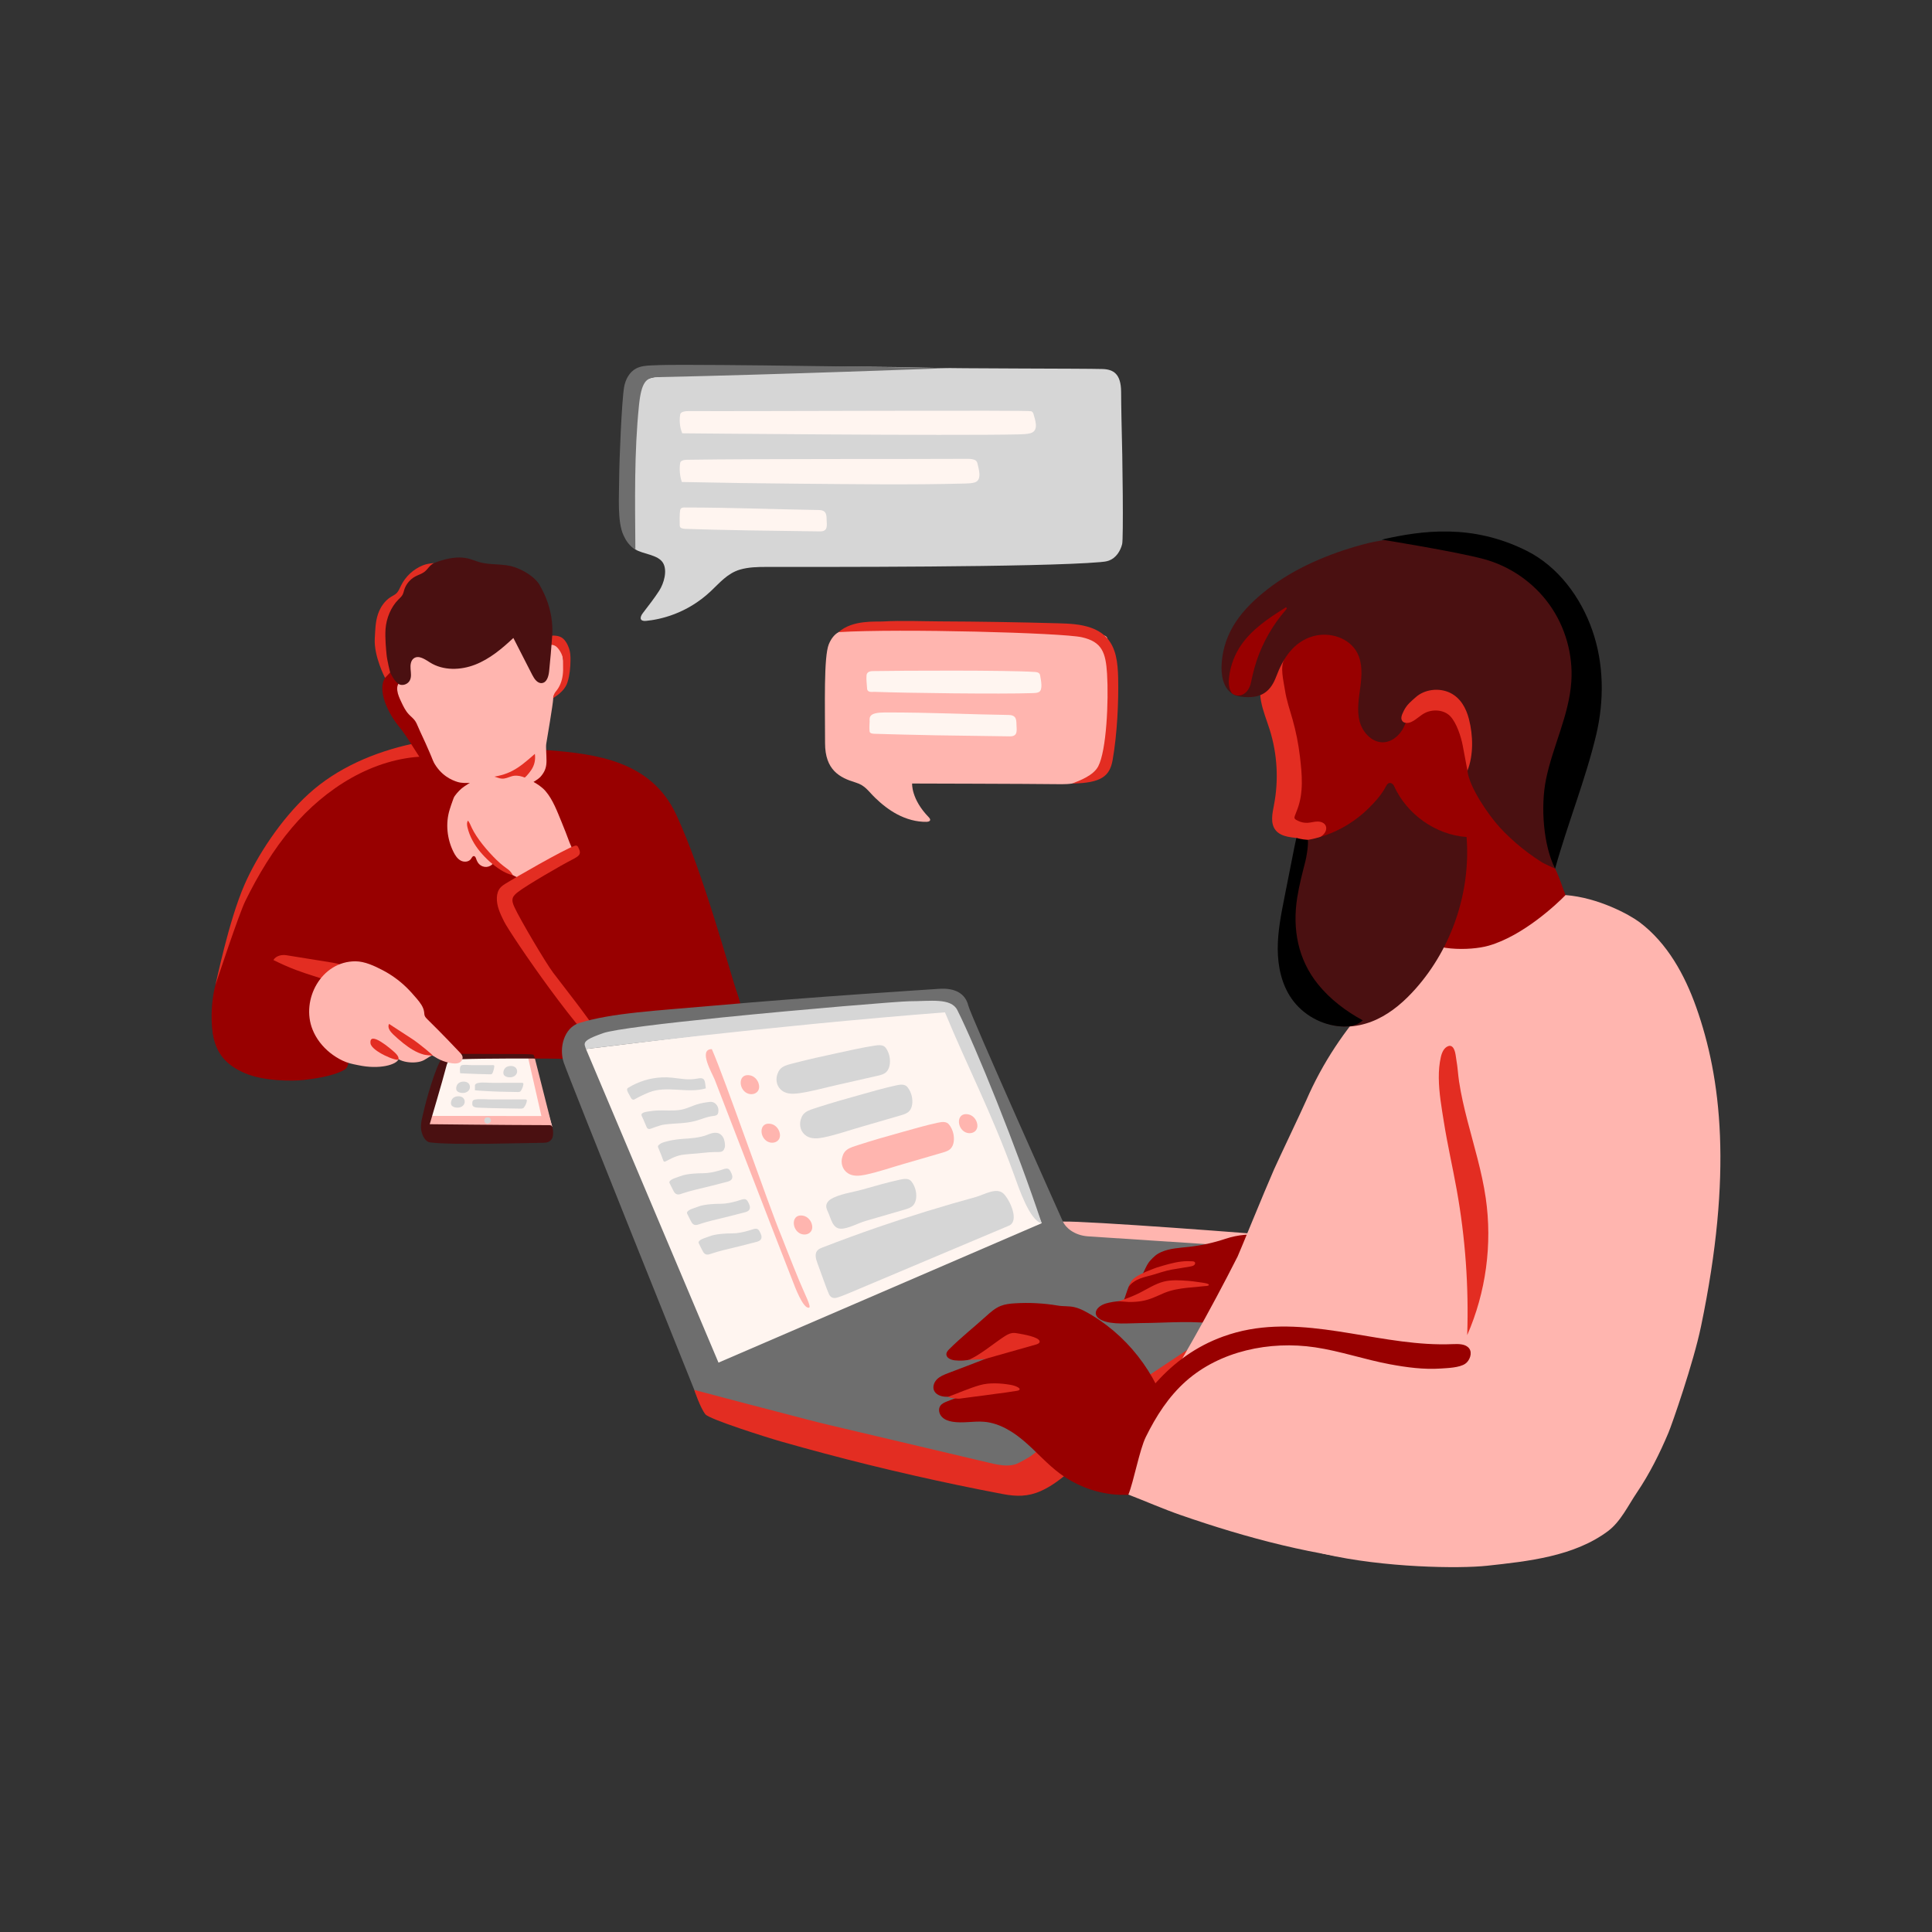 <svg width="1366" height="1366" viewBox="0 0 1366 1366" fill="none" xmlns="http://www.w3.org/2000/svg">
<rect x="0" y="0" width="1366" height="1366" fill="#333333" stroke="none"/>
<g clip-path="url(#clip0_780_7121)">
<mask id="mask0_780_7121" style="mask-type:luminance" maskUnits="userSpaceOnUse" x="0" y="0" width="1366" height="1366">
<path d="M0 0H1366V1366H0V0Z" fill="white"/>
</mask>
<g mask="url(#mask0_780_7121)">
<path d="M386.152 530.302C421.677 533.007 460.46 537.993 478.172 576.082C497.502 617.644 515.207 684.621 521.937 704.619C528.668 724.618 496.699 749.291 434.865 749.291C406.976 749.291 405.434 748.427 377.546 748.427C358.035 748.427 342.563 748.674 316.021 748.906C298.338 737.591 258.984 749.291 242.143 749.291H196.09H178.282C169.653 749.291 161.223 752.224 155.113 743.454C147.647 732.743 148.89 709.21 152.27 696.598C158.178 674.559 164.034 656.395 171.064 635.962C177.72 616.609 183.779 608.241 195.386 591.072C241.658 522.627 308.252 527.639 308.252 527.639L386.152 530.302Z" fill="#980000"/>
<path d="M521.938 704.621C524.743 713.494 531.776 733.917 528.116 749.292C527.214 753.09 523.509 761.16 517.013 765.548C506.049 772.96 497.818 775.26 484.582 775.17C471.349 775.077 458.267 770.541 447.47 762.888C434.982 754.034 425.772 741.434 416.037 729.618C403.344 714.207 389.421 699.802 377.425 683.841C365.432 667.878 355.28 650.032 351.46 630.435C351.367 629.95 351.28 629.436 351.46 628.979C351.704 628.356 352.366 628.019 352.977 627.739C367.662 620.98 382.697 614.982 398.002 609.774C403.759 607.815 413.406 602.613 419.446 604.075C424.609 605.328 431.095 611.573 435.467 614.59C458.319 630.364 479.596 648.708 497.243 670.217C506.98 682.087 516.162 686.341 521.938 704.621Z" fill="#980000"/>
<path d="M315.216 747.163H376.111L390.411 796.57L299.471 796.043L301.932 788.557L315.216 747.163Z" fill="#FFF5F0"/>
<path d="M229.615 689.165C220.167 689.958 211.059 688.741 201.691 688.994C195.703 689.158 190.042 690.112 184.121 691.131C178.55 692.091 172.932 693.065 167.692 695.182C162.452 697.299 157.553 700.682 154.616 705.511C152.872 708.379 151.886 711.643 151.137 714.917C150.302 718.567 149.855 725.728 150.321 729.441C152.271 744.991 160.094 753.147 173.237 758.824C186.151 764.401 206.799 764.559 215.027 763.55C219.556 762.994 234.877 761.356 243.503 756.373C249.636 752.826 244.162 739.606 245.251 731.106C246.128 724.282 247.326 717.433 248.521 710.593C249.437 705.369 253.642 692.381 250.732 688.503C247.477 684.166 234.563 688.75 229.615 689.165Z" fill="#980000"/>
<path d="M291.277 525.958C264.625 531.789 238.461 542.924 218.27 561.277C198.676 579.088 181.688 605.239 172.83 625.591C161.522 651.588 152.944 694.618 152.27 696.6C154.069 691.315 168.898 646.29 173.495 636.96C182.552 618.581 193.16 600.86 206.438 585.199C230.076 557.307 263.735 535.978 300.282 534.854C304.734 534.719 317.53 537.941 315.876 529.855C315.413 527.596 313.691 525.775 311.741 524.544C306.093 520.985 304.012 523.542 297.445 524.727C295.382 525.1 293.326 525.511 291.277 525.958Z" fill="#E32D22"/>
<path d="M398.022 465.201C398.568 468.79 399.111 472.381 399.658 475.97C400.104 478.906 400.943 481.023 399.005 483.603C397.097 486.148 394.97 488.528 392.657 490.713C392.227 491.117 391.783 491.529 391.514 492.052C391.173 492.714 391.144 493.488 391.122 494.234C391.032 497.433 386.836 522.254 386.2 526.036C385.879 527.928 386.402 533.669 386.402 537.868C386.402 542.07 385.544 545.478 381.988 549.411C379.765 551.868 367.724 558.461 364.447 559.765C360.001 561.532 354.331 563.071 349.496 562.563C345.647 562.162 341.997 559.309 339.453 556.437C338.666 555.55 337.917 554.573 336.857 554.037C335.736 553.468 334.416 553.475 333.159 553.51C329.876 553.61 326.509 553.822 323.377 552.832C319.486 551.598 311.606 548.418 306.299 538.324C301.75 529.669 299.623 531.863 294.582 523.514C290.762 517.188 286.943 510.862 283.123 504.537C280.623 500.396 278.117 496.245 276.042 491.876C274.433 488.48 273.058 484.718 273.79 481.033C274.346 478.228 276.065 475.803 277.915 473.628C288.282 461.433 303.828 454.493 319.625 451.907C335.418 449.321 341.021 433.052 356.881 435.215C360.178 435.664 374.005 453.867 377.143 454.998C379.058 455.689 381.037 457.15 383.141 457.134C388.041 457.099 391.674 451.496 395.751 457.696C397.197 459.897 397.627 462.596 398.022 465.201Z" fill="#FFB5AF"/>
<path d="M306.121 537.831C304.762 534.155 302.94 530.194 302.632 529.468C300.306 523.971 297.614 518.638 295.268 513.148C294.771 511.982 294.266 510.803 293.55 509.755C292.294 507.924 290.456 506.588 288.949 504.959C286.63 502.46 285.136 499.324 283.687 496.237C282.479 493.67 281.265 491.045 280.911 488.228C280.719 486.705 280.799 485.092 281.528 483.743C281.997 482.872 282.704 482.159 283.263 481.346C285.46 478.121 284.741 474.166 285.027 470.523C285.296 467.028 284.538 463.497 284.243 459.989C283.61 452.494 284.179 445.127 288.188 438.564C292.088 432.177 298.494 426.645 307.226 422.125C312.842 419.217 318.711 417.145 324.597 415.886C324.545 413.984 324.394 412.092 324.124 410.225C317.51 411.568 310.914 413.855 304.63 417.11C294.967 422.112 287.815 428.341 283.369 435.621C276.918 446.184 278.055 456.101 279.26 466.603C279.539 469.029 280.137 471.708 278.258 473.655C277.345 474.603 276.176 475.252 275.138 476.055C264.366 484.401 274.052 503.041 280.272 511.368C281.557 513.087 282.951 514.725 284.249 516.435C286.183 518.976 287.905 521.665 289.627 524.35C292.249 528.443 294.873 532.533 297.495 536.626C298.982 538.949 300.605 544.683 303.586 545.432C304.865 545.753 306.166 545.101 307.322 544.474C308.142 544.028 307.306 541.037 306.121 537.831Z" fill="#980000"/>
<path d="M403.231 462.846C403.138 461.869 402.987 460.895 402.746 459.935C401.995 456.941 400.035 452.36 396.813 450.596C393.561 448.816 389.269 449.385 385.443 450.018C385.691 447.206 386.076 443.946 385.103 441.199C383.879 437.736 381.247 435.191 378.7 432.73L378.289 432.332C373.046 427.246 366.363 423.269 358.971 420.834C349.044 417.564 337.578 416.815 326.09 418.463C326.36 419.996 326.517 421.547 326.575 423.105C337.199 421.512 347.775 422.158 356.876 425.155C363.417 427.311 369.335 430.835 373.987 435.345L374.405 435.75C376.763 438.028 378.796 439.997 379.683 442.503C380.187 443.926 379.84 446.541 379.503 449.073C379.005 452.838 378.488 456.729 380.197 459.498C380.682 460.285 381.665 460.78 382.738 460.77C383.837 460.773 384.781 460.256 385.25 459.463C386.317 457.654 387.763 456.372 389.122 456.025C390.053 455.787 391.094 455.948 392.299 456.517C394.458 457.535 396.842 461.316 397.715 464.211C398.265 466.036 398.04 468.262 398.114 470.145C398.207 472.57 398.178 475.005 397.854 477.418C397.314 481.424 395.916 485.421 393.134 488.733C392.186 489.864 391.126 491.586 391.152 493.565C395.971 490.436 399.746 487.194 401.272 482.276C402.814 477.296 403.293 472.133 403.36 467.009C403.376 465.621 403.363 464.227 403.231 462.846Z" fill="#E32D22"/>
<path d="M388.366 473.49C388.327 473.881 388.286 474.273 388.244 474.665C387.871 478.154 386.679 482.533 383.194 482.957C380.036 483.339 377.796 480.056 376.347 477.223C371.888 468.504 367.429 459.788 362.97 451.069C354.913 458.641 346.242 465.914 335.945 469.936C325.646 473.955 313.37 474.283 304.015 468.388C300.478 466.161 296.073 463.036 292.642 465.426C290.368 467.01 290.056 470.232 290.288 472.995C290.516 475.758 291.03 478.72 289.712 481.161C288.469 483.468 285.578 484.753 283.03 484.133C280.213 483.445 277.556 478.903 275.856 475.481C272.114 467.961 271.253 458.274 271.144 453.295C271.057 449.331 271.641 445.411 271.764 441.46C271.879 437.823 272.335 434.087 274.112 430.845C275.538 428.24 277.713 426.142 279.58 423.829C281.205 421.814 282.609 419.62 283.759 417.301C284.646 415.508 285.388 413.632 286.513 411.977C289.369 407.782 294.461 404.582 298.769 402.06C303.639 399.207 308.905 397.026 314.373 395.619C319.834 394.211 325.63 393.575 331.104 394.921C333.835 395.593 336.424 396.743 339.132 397.501C347.27 399.779 356.224 398.237 364.168 401.119C375.384 405.186 380.379 411.466 381.481 413.551C382.561 415.598 391.832 430.142 390.416 449.678C389.715 459.351 389.182 465.416 388.366 473.49Z" fill="#4A1011"/>
<path d="M344.174 549.871C341.938 550.115 339.082 550.78 338.802 553.01C338.642 554.295 339.416 555.586 340.45 556.367C345.372 560.09 353.87 559.432 360.324 556.566C366.775 553.704 371.635 550.33 375.581 544.477C377.932 540.982 378.745 537.143 378.176 533.008C365.724 544.101 359.797 548.162 344.174 549.871Z" fill="#E32D22"/>
<path d="M332.515 607.855C332.715 607.659 332.895 607.441 333.055 607.2C333.592 606.387 334.093 605.24 335.066 605.295C335.95 605.346 336.371 606.371 336.656 607.209C337.129 608.6 337.784 609.963 338.815 611.007C340.139 612.346 342.06 613.076 343.94 612.954C345.819 612.831 347.628 611.861 348.768 610.361C348.964 610.101 349.147 609.821 349.427 609.654C350.23 609.175 351.203 609.882 351.849 610.557C354.58 613.387 357.298 616.189 360.899 617.898C364.912 619.806 367.019 621.894 371.305 619.893C380.776 615.469 389.996 610.39 399.316 605.648C400.822 604.88 403.81 603.579 404.385 601.793C404.957 600.016 403.335 597.408 402.682 595.647C400.909 590.844 399.068 586.067 397.109 581.338C394.047 573.952 390.966 565.403 385.659 559.27C383.246 556.479 379.911 554.32 376.715 552.553C372.172 550.044 366.685 547.223 361.48 548.948C359.309 549.668 357.134 550.667 354.85 550.532C352.938 550.42 351.178 549.52 349.33 549.013C342.002 546.989 334.176 552.138 328.333 556.006C325.647 557.786 323.43 560.189 321.535 562.775C320.847 563.714 320.481 564.986 320.076 566.062C319.305 568.128 318.618 570.229 317.959 572.333C314.868 582.193 316.057 593.218 320.667 602.423C321.872 604.832 323.42 607.229 325.801 608.488C327.928 609.616 330.854 609.494 332.515 607.855Z" fill="#FFB5AF"/>
<path d="M359.447 614.896C361.403 616.374 362.534 618.729 362.534 618.729C362.534 618.729 358.904 618.179 353.982 615.063C348.498 611.59 343.608 607.173 339.458 602.183C335.304 597.197 332.049 591.379 330.539 585.067C330.147 583.431 329.916 581.562 330.886 580.187C332.081 581.738 332.763 583.611 333.601 585.378C337.177 592.909 344.765 601.824 350.988 607.921C354.644 611.503 357.628 613.521 359.447 614.896Z" fill="#E32D22"/>
<path d="M408.678 605.275C407.341 606.361 405.683 607.215 404.154 608.009C397.469 611.353 372.015 626.093 366.056 630.815C364.6 631.972 363.068 633.234 362.525 635.011C361.886 637.112 362.798 639.338 363.707 641.34C367.656 650.037 385.948 680.942 391.069 687.685C401.915 701.975 413.198 715.96 423.179 730.879C426.871 736.402 432.779 747.932 432.457 749.291C413.22 737.481 360.938 660.657 356.405 651.543C353.719 646.14 350.966 640.421 351.313 634.401C351.451 631.988 352.139 629.53 353.71 627.693C354.773 626.446 356.18 625.55 357.568 624.67C363.559 620.876 398.532 600.719 406.294 598.024C408.292 597.33 408.645 598.728 409.182 599.871C409.789 601.169 410.898 603.473 408.678 605.275Z" fill="#E32D22"/>
<path d="M382.997 789.092C382.997 789.092 383.305 785.645 381.953 783.798C384.497 788.035 387.038 792.272 389.583 796.51C386.074 797.422 382.425 797.602 378.804 797.734C359.027 798.463 313.35 796.218 301.467 795.893C301.226 795.887 300.959 795.871 300.792 795.697C300.577 795.472 300.638 795.106 300.721 794.804C301.55 791.752 302.183 788.983 305.563 788.983C309.093 788.983 382.997 789.092 382.997 789.092Z" fill="#FFB5AF"/>
<path d="M343.552 790.198C342.203 790.908 342.042 793.102 343.247 794.037C344.455 794.972 346.498 794.323 346.993 792.881C347.352 791.83 346.819 790.494 345.762 790.163C344.702 789.832 343.552 790.198 343.552 790.198Z" fill="#D6D6D6"/>
<path d="M272.235 479.294L275.856 475.481C275.856 475.481 273.69 466.99 273.295 462.621C273.013 459.492 272.132 451.229 272.595 444.736C273.125 437.305 276.331 429.303 281.574 424.011C282.747 422.829 284.058 421.718 284.787 420.224C285.233 419.305 285.433 418.29 285.725 417.31C286.943 413.188 289.866 409.596 293.66 407.572C295.851 406.4 298.331 405.719 300.278 404.17C302.434 402.451 303.873 399.518 306.867 398.085C303.472 398.49 301.464 398.728 299.012 399.705C292.346 402.361 286.731 407.556 283.56 413.991C282.57 415.999 281.761 418.193 280.093 419.687C279.072 420.603 277.799 421.181 276.624 421.888C272.052 424.622 268.868 429.312 267.191 434.369C265.341 439.962 265.341 445.665 264.984 451.389C264.21 463.893 272.235 479.294 272.235 479.294Z" fill="#E32D22"/>
<path d="M245.289 686.289C243.792 682.321 239.282 681.312 235.221 680.657C224.285 678.897 213.35 677.133 202.417 675.369C199.42 674.887 195.246 675.594 193.303 678.771C199.008 681.602 203.769 683.725 209.369 685.839C217.548 688.926 225.978 691.307 234.267 694.073C236.027 694.661 240.165 697.414 242.266 696.36C245.463 694.761 246.189 688.669 245.289 686.289Z" fill="#E32D22"/>
<path d="M378.208 748.427L373.174 746.872L384.392 796.064L390.41 796.568L378.208 748.427Z" fill="#FFB5AF"/>
<path d="M390.41 796.569C389.941 795.284 388.219 795.528 386.751 795.525C355.547 795.451 303.833 794.86 303.833 794.86C303.833 794.86 313.256 762.991 315.309 754.876C316.022 752.048 316.767 749.337 319.475 749.292C321.901 749.25 324.407 748.987 326.832 748.89C341.26 748.306 378.209 748.428 378.209 748.428C378.209 748.428 377.833 747.252 377.537 746.295C377.322 745.601 376.246 745.488 375.754 745.463C371.025 745.209 366.415 745.244 361.966 745.228C346.911 745.183 331.857 745.138 316.806 745.09C316.067 745.09 315.299 745.093 314.637 745.421C313.905 745.781 313.413 746.484 312.951 747.156C307.512 755.039 301.134 778.681 299.47 786.147C298.86 788.888 297.305 793.957 297.7 798.082C298.095 802.207 300.466 807.206 303.987 807.704C319.376 809.869 375.333 808 383.767 808C386.722 807.993 388.63 807.521 390.16 805.25C391.294 803.563 391.409 799.309 390.41 796.569Z" fill="#4A1011"/>
<path d="M251.387 679.683C257.876 679.712 264.723 682.928 270.386 685.874C276.442 689.022 282.051 693.025 286.976 697.748C289.723 700.382 292.255 703.229 294.709 706.139C297.054 708.918 299.422 711.961 299.878 715.568C299.991 716.442 299.988 717.342 300.29 718.167C300.665 719.186 301.465 719.983 302.243 720.744C307.197 725.611 312.083 730.546 316.912 735.538C319.324 738.034 321.721 740.547 324.102 743.075C326.029 745.121 328.329 747.014 326.35 749.972C325.03 751.948 322.206 752.125 319.851 751.813C316.934 751.428 314.075 750.609 311.396 749.397C310.021 748.781 308.694 748.058 307.428 747.242C305.828 746.21 305.603 746.011 303.901 747.03C300.582 749.012 299.133 750.56 294.24 751.078C290.395 751.482 285.081 750.923 281.788 748.896C280.374 752.771 268.353 756.353 253.414 753.147C253.237 753.108 253.061 753.079 252.884 753.044C249.074 752.305 245.701 751.582 242.176 749.886C239.034 748.376 236.059 746.509 233.338 744.325C227.938 739.988 223.54 734.362 220.967 727.908C212.566 706.84 227.205 679.571 251.387 679.683Z" fill="#FFB5AF"/>
<path d="M292.261 735.143L275.09 723.95C273.724 726.363 275.784 729.235 277.782 731.159C280.105 733.392 282.53 735.519 285.052 737.526C289.421 741.009 294.259 744.215 299.718 745.658C301.073 746.014 304.488 746.258 305.889 746.361C306.924 746.435 295.12 737.006 292.261 735.143Z" fill="#E32D22"/>
<path d="M279.201 744.235C280.543 745.498 281.944 747.062 281.79 748.897C281.6 751.142 262.575 743.32 261.955 737.653C260.911 728.175 276.884 742.057 279.201 744.235Z" fill="#E32D22"/>
<path d="M325.387 758.829C325.387 758.829 333.389 759.243 337.543 759.352L346.519 759.587C346.902 759.6 347.303 759.603 347.631 759.41C347.968 759.208 348.161 758.838 348.318 758.479C348.926 757.107 349.317 755.639 349.472 754.145C349.501 753.856 349.513 753.531 349.321 753.313C349.115 753.081 348.765 753.062 348.453 753.065L333.794 753.104C331.587 753.11 328.699 752.609 326.559 753.12C324.407 753.634 325.387 758.829 325.387 758.829Z" fill="#D6D6D6"/>
<path d="M335.79 770.868C336.872 771.103 348.949 771.771 353.565 771.858C357.7 771.938 361.835 772.015 365.972 772.095C366.496 772.105 367.055 772.108 367.508 771.915C367.974 771.716 368.237 771.343 368.456 770.987C369.297 769.615 369.837 768.144 370.052 766.65C370.094 766.361 370.107 766.036 369.84 765.818C369.558 765.586 369.073 765.57 368.642 765.57C361.889 765.583 355.133 765.596 348.38 765.609C345.328 765.615 341.335 765.117 338.376 765.628C336.782 765.901 335.844 766.557 335.79 767.527C335.742 768.365 335.787 769.907 335.79 770.868Z" fill="#D6D6D6"/>
<path d="M324.074 765.961C323.175 766.755 322.667 767.937 322.555 769.132C322.503 769.656 322.526 770.198 322.725 770.687C323.194 771.85 324.515 772.425 325.748 772.64C326.975 772.852 328.267 772.82 329.43 772.373C330.593 771.927 331.614 771.034 332.051 769.868C332.52 768.621 332.26 767.127 331.396 766.115C329.774 764.213 325.877 764.371 324.074 765.961Z" fill="#D6D6D6"/>
<path d="M337.819 783.142C343.933 783.409 348.328 783.512 353.619 783.599C358.355 783.679 363.09 783.756 367.825 783.836C368.429 783.846 369.065 783.849 369.586 783.656C370.119 783.457 370.421 783.085 370.672 782.728C371.636 781.356 372.252 779.885 372.497 778.391C372.545 778.102 372.561 777.777 372.256 777.559C371.931 777.328 371.375 777.312 370.887 777.312C363.151 777.324 355.418 777.337 347.685 777.35C344.19 777.357 339.622 776.855 336.232 777.369C333.682 777.752 333.984 779.085 333.926 780.617C333.845 782.751 336.348 783.078 337.819 783.142Z" fill="#D6D6D6"/>
<path d="M320.377 776.337C319.478 777.131 318.97 778.313 318.858 779.508C318.806 780.032 318.829 780.575 319.028 781.063C319.497 782.226 320.817 782.801 322.051 783.016C323.278 783.228 324.57 783.196 325.733 782.75C326.896 782.303 327.917 781.41 328.354 780.244C328.823 778.997 328.563 777.503 327.699 776.491C326.076 774.589 322.179 774.747 320.377 776.337Z" fill="#D6D6D6"/>
<path d="M357.428 754.897C356.528 755.691 356.021 756.873 355.908 758.068C355.857 758.592 355.879 759.135 356.079 759.623C356.548 760.786 357.868 761.361 359.102 761.576C360.329 761.788 361.62 761.756 362.783 761.31C363.946 760.863 364.968 759.97 365.405 758.804C365.874 757.557 365.614 756.064 364.749 755.052C363.127 753.15 359.23 753.307 357.428 754.897Z" fill="#D6D6D6"/>
<path d="M409.399 723.354C432.587 716.138 463.175 714.699 505.006 710.998C576.449 704.679 652.501 699.943 663.855 699.143C675.394 698.33 682.559 702.552 684.637 710.998C686.43 718.281 751.518 863.697 751.518 863.697L966.606 883.921L725.573 1040.61L494.096 990.676C494.096 990.676 402.061 761.709 398.546 751.146C395.032 740.58 399.051 726.573 409.399 723.354Z" fill="#6E6E6E"/>
<path d="M552.203 1019.19C572.799 1025.06 593.501 1030.57 614.296 1035.7C635.143 1040.83 656.073 1045.61 677.09 1050C687.702 1052.21 698.335 1054.33 708.988 1056.35C718.63 1058.18 726.78 1058.29 735.994 1054.17C739.64 1052.55 743.081 1050.48 746.351 1048.2C749.866 1045.75 753.197 1043.06 756.471 1040.3C757.216 1039.68 757.949 1038.89 758.82 1038.44C759.43 1038.13 760.124 1038.04 760.744 1037.74C762.938 1036.7 765.02 1035.29 767.118 1034.06C769.09 1032.91 771.063 1031.75 773.032 1030.59C800.163 1014.6 826.812 997.783 852.93 980.181C863.101 973.322 875.036 966.832 883.505 958.004C887.884 953.439 894.113 949.902 899.176 946.104C901.926 944.042 904.676 941.979 907.423 939.917C909.781 938.15 912.258 935.634 914.886 934.32C920.296 930.263 925.706 926.205 931.113 922.148C937.175 917.602 943.806 913.676 948.05 907.344C951.985 901.474 955.535 895.345 958.661 889.006C960.222 885.839 961.681 882.616 963.03 879.352C963.731 877.653 964.402 875.944 965.045 874.222C965.356 873.386 965.918 870.283 966.606 869.827C962.057 872.853 957.504 875.879 952.955 878.903C925.378 897.24 897.804 915.578 870.227 933.916C842.653 952.253 815.076 970.591 787.499 988.929C773.713 998.097 759.925 1007.27 746.136 1016.44C742.21 1019.05 732.81 1026.49 728.753 1029.53C727.792 1030.26 720.194 1034.59 718.373 1035.18C716.371 1035.83 714.267 1036.13 712.166 1036.16C707.832 1036.23 703.559 1035.23 699.341 1034.23C695.865 1033.41 692.392 1032.59 688.916 1031.77C679.13 1029.46 669.341 1027.15 659.556 1024.84C649.767 1022.53 639.981 1020.22 630.192 1017.9C620.407 1015.59 610.618 1013.28 600.832 1010.97C595.939 1009.82 591.043 1008.66 586.15 1007.51C575.558 1005 565.082 1002.17 554.541 999.431C545.755 997.147 536.965 994.862 528.178 992.575C516.407 989.517 490.902 982.731 490.902 982.731C490.902 982.731 495.066 995.421 498.764 999.999C501.571 1003.47 541.903 1016.25 552.203 1019.19Z" fill="#E32D22"/>
<path d="M507.998 963.43L736.512 864.864L683.619 731.225L674.807 716.646L673.275 713.096L666.287 710.998L414.314 741.701L507.998 963.43Z" fill="#FFF5F0"/>
<path d="M414.313 741.701C414.313 741.701 544.656 725.301 668.137 715.762C684.264 754.815 700.857 786.167 717.104 830.987C720.043 839.095 728.036 863.264 736.514 864.864C719.179 812.44 689.787 739.751 676.872 714.175C672.409 705.331 657.814 707.92 642.995 707.92C636.791 707.92 568.693 713.488 510.217 719.412C469.744 723.511 433.881 727.784 426.338 730.499C416.398 734.078 412.665 735.954 413.497 739.199C413.892 740.747 414.313 741.701 414.313 741.701Z" fill="#D6D6D6"/>
<path d="M916.439 874.863C945.68 877.683 974.903 880.857 1004.16 884.192C1008.95 884.729 1014.76 887.421 1010.44 892.815C1007.61 896.355 999.283 895.33 995.431 895.115C958.553 893.04 912.465 883.511 868.716 880.677C810.21 876.887 774.63 874.516 769.339 874.153C759.361 873.468 753.295 867.779 751.516 863.699C767.37 863.137 889.129 872.228 916.439 874.863Z" fill="#FFB5AF"/>
<path d="M562.436 751.406C561.366 751.682 560.296 751.961 559.23 752.238C556.412 752.977 553.424 753.828 551.519 756.029C550.691 756.986 550.122 758.146 549.691 759.338C548.143 763.598 549.197 768.4 552.991 771.195C556.377 773.688 560.99 773.547 565.151 772.943C574.262 771.623 583.283 769.017 592.297 767.013C601.758 764.911 611.21 762.765 620.655 760.578C622.801 760.08 625.063 759.517 626.637 757.975C629.153 755.511 629.544 751.229 629.079 747.926C628.732 745.488 627.778 742.908 626.309 740.926C624.546 738.552 621.368 738.854 618.715 739.249L618.438 739.291C609.205 740.685 600.053 742.863 590.906 744.813C581.378 746.844 571.868 748.967 562.436 751.406Z" fill="#D6D6D6"/>
<path d="M578.425 782.852C577.374 783.193 576.324 783.533 575.273 783.877C572.507 784.78 569.574 785.808 567.804 788.118C567.033 789.123 566.535 790.315 566.175 791.53C564.883 795.876 566.223 800.605 570.178 803.169C573.705 805.46 578.303 805.042 582.421 804.191C591.436 802.327 600.287 799.189 609.163 796.651C618.483 793.987 627.79 791.282 637.087 788.532C639.198 787.909 641.424 787.215 642.902 785.58C645.267 782.968 645.405 778.67 644.74 775.402C644.251 772.99 643.143 770.471 641.559 768.582C639.654 766.314 636.503 766.805 633.878 767.361C633.788 767.38 633.695 767.4 633.605 767.419C624.471 769.363 615.466 772.08 606.452 774.573C597.061 777.169 587.696 779.855 578.425 782.852Z" fill="#D6D6D6"/>
<path d="M607.8 809.26C606.749 809.6 605.699 809.941 604.648 810.284C601.882 811.187 598.949 812.215 597.179 814.525C596.408 815.531 595.91 816.722 595.55 817.937C594.258 822.284 595.598 827.012 599.553 829.576C603.08 831.867 607.678 831.449 611.796 830.598C620.811 828.734 629.662 825.596 638.538 823.058C647.858 820.394 657.165 817.689 666.462 814.939C668.573 814.316 670.799 813.622 672.277 811.987C674.642 809.375 674.78 805.077 674.115 801.809C673.626 799.397 672.518 796.878 670.934 794.989C669.029 792.721 665.878 793.212 663.253 793.768C663.163 793.787 663.07 793.807 662.98 793.826C653.846 795.77 644.841 798.488 635.827 800.981C626.436 803.576 617.071 806.262 607.8 809.26Z" fill="#FFB5AF"/>
<path d="M584.649 850.788C584.386 851.35 584.219 851.951 584.187 852.581C584.106 854.046 584.736 855.447 585.35 856.78C587.586 861.631 588.617 868.609 594.457 868.756C599.459 868.885 607.009 864.689 611.921 863.285C621.241 860.622 630.551 857.914 639.845 855.167C641.959 854.544 644.182 853.847 645.66 852.215C648.025 849.603 648.163 845.304 647.498 842.037C647.01 839.624 645.904 837.106 644.317 835.213C642.416 832.948 639.261 833.44 636.639 833.996C636.546 834.015 636.456 834.034 636.363 834.054C627.229 835.997 618.224 838.715 609.21 841.208C602.418 843.084 593.388 844.193 587.316 847.919C586.195 848.61 585.205 849.609 584.649 850.788Z" fill="#D6D6D6"/>
<path d="M467.79 761.763C470.367 761.635 472.956 761.709 475.523 761.995C481.479 762.653 486.803 763.803 492.743 762.637C498.901 761.355 498.268 764.237 499.043 769.532C486.041 773.355 471.433 767.283 458.798 772.391C455.373 773.775 452.087 775.35 448.878 777.152C448.614 777.3 448.344 777.451 448.049 777.496C447.509 777.582 446.966 777.309 446.587 776.917C446.211 776.522 445.97 776.021 445.736 775.53C445.151 774.306 442.876 771.151 443.477 769.795C443.631 769.451 443.965 769.23 444.283 769.03C451.338 764.674 459.515 762.175 467.79 761.763Z" fill="#D6D6D6"/>
<path d="M500.572 802.18C504.867 800.352 508.928 799.999 511.398 804.371C512.263 805.9 512.95 809.672 512.426 811.349C511.283 815.027 509.519 814.468 505.378 814.536C500.575 814.61 494.603 815.409 492.997 815.528C491.249 815.66 484.02 816.152 481.624 816.633C476.991 817.565 473.184 819.881 470.508 821.195C469.843 821.523 469.265 821.314 469.059 820.755C467.89 817.604 466.746 814.439 465.365 811.374C465.002 810.562 465.316 810.048 465.49 809.855C466.071 809.209 466.788 808.682 467.565 808.287C469.593 807.256 476.06 805.646 482.928 805.209C486.796 804.965 494.866 804.609 500.572 802.18Z" fill="#D6D6D6"/>
<path d="M508.921 827.502C509.667 827.284 510.406 827.053 511.141 826.805C512.507 826.343 514.116 825.854 515.292 826.69C515.825 827.066 516.16 827.657 516.478 828.225C517.438 829.947 518.395 832.116 517.319 833.767C516.587 834.892 515.167 835.309 513.866 835.646C510.274 836.572 506.679 837.497 503.084 838.406C499.043 839.425 494.995 840.42 490.934 841.365C488.271 841.985 485.691 842.804 483.079 843.614C481.412 844.131 479.593 845.092 477.907 844.089C476.927 843.505 476.368 842.425 475.86 841.404C475.099 839.878 474.334 838.352 473.57 836.829C473.396 836.485 473.2 836.144 473.29 835.746C473.583 834.455 475.661 833.533 476.76 833.131C478.103 832.643 479.452 832.196 480.785 831.669C483.808 830.481 487.121 830.082 490.336 829.8C492.543 829.604 494.76 829.523 496.974 829.53C500.957 829.536 505.108 828.614 508.921 827.502Z" fill="#D6D6D6"/>
<path d="M521.353 849.1C522.098 848.882 522.837 848.651 523.573 848.403C524.938 847.941 526.548 847.452 527.724 848.288C528.257 848.663 528.591 849.255 528.909 849.823C529.87 851.545 530.827 853.714 529.751 855.365C529.018 856.489 527.598 856.907 526.297 857.244C522.706 858.17 519.111 859.095 515.516 860.004C511.474 861.022 507.426 862.018 503.366 862.963C500.702 863.583 498.123 864.402 495.511 865.212C493.843 865.729 492.025 866.69 490.338 865.687C489.359 865.102 488.8 864.023 488.292 863.001C487.531 861.475 486.766 859.949 486.001 858.427C485.828 858.083 485.632 857.742 485.722 857.344C486.014 856.053 488.093 855.13 489.191 854.729C490.534 854.241 491.884 853.794 493.217 853.267C496.24 852.078 499.552 851.68 502.768 851.397C504.975 851.201 507.192 851.121 509.405 851.128C513.389 851.134 517.54 850.212 521.353 849.1Z" fill="#D6D6D6"/>
<path d="M529.554 870.025C530.3 869.807 531.038 869.575 531.774 869.328C533.14 868.865 534.749 868.377 535.925 869.212C536.458 869.588 536.792 870.179 537.11 870.748C538.071 872.47 539.028 874.638 537.952 876.29C537.22 877.414 535.8 877.832 534.498 878.169C530.907 879.094 527.312 880.02 523.717 880.929C519.675 881.947 515.628 882.943 511.567 883.888C508.903 884.508 506.324 885.327 503.712 886.136C502.045 886.654 500.226 887.614 498.54 886.612C497.56 886.027 497.001 884.948 496.493 883.926C495.732 882.4 494.967 880.874 494.202 879.351C494.029 879.008 493.833 878.667 493.923 878.269C494.215 876.977 496.294 876.055 497.393 875.654C498.736 875.165 500.085 874.719 501.418 874.192C504.441 873.003 507.753 872.605 510.969 872.322C513.176 872.126 515.393 872.046 517.606 872.052C521.59 872.059 525.741 871.137 529.554 870.025Z" fill="#D6D6D6"/>
<path d="M457.114 796.734C457.779 798.366 458.933 798.45 460.06 798.064C461.602 797.537 463.459 796.83 463.745 796.728C465.85 795.989 467.992 795.308 470.212 795.031C477.579 794.119 484.859 794.476 492.126 792.413C495.146 791.555 498.072 790.396 501.111 789.615C505.464 788.5 508.002 789.76 507.961 784.931C507.935 781.693 505.278 778.692 501.982 779.068C498.952 779.412 495.624 779.948 492.707 780.867C489.536 781.866 486.542 783.376 483.32 784.221C478.466 785.49 473.357 785.153 468.339 785.104C465.679 785.082 462.997 785.149 460.366 785.586C458.428 785.908 456.318 785.927 454.551 786.887C454.207 787.077 453.809 787.311 453.645 787.691C453.253 788.609 454.274 790.078 454.621 790.894C455.454 792.84 456.314 794.774 457.114 796.734Z" fill="#D6D6D6"/>
<path d="M958.251 934.701C961.711 930.673 963.771 925.034 962.19 919.965C960.979 916.081 957.891 913.119 954.904 910.356C936.846 893.647 916.407 876.909 893.279 873.501C884.663 872.232 875.677 872.813 866.303 875.933C857.966 878.708 849.334 880.604 840.598 881.58C833.968 882.322 827.118 882.576 821.014 885.272C817.557 886.801 815.89 888.471 813.384 891.141C810.743 893.955 809.372 898.241 807.242 902.035C806.381 902.7 803.708 903.079 802.779 903.648C798.237 906.436 797.186 912.406 795.31 917.398C795.063 918.053 794.516 919.586 794.516 919.586C794.516 919.586 792.329 919.936 791.288 920.003C788.249 920.196 785.229 920.694 782.292 921.494C774.945 923.486 771.254 929.94 779.205 933.532C786.498 936.825 798.677 935.508 806.516 935.472C825.406 935.389 844.454 933.352 863.206 936.568C866.875 937.197 873.733 937.676 875.002 941.946C875.606 943.966 874.819 946.328 873.126 947.584C871.584 948.731 869.544 948.933 867.623 948.891C863.379 948.801 859.219 947.728 854.997 947.285C848.836 946.636 850.815 969.889 855.161 971.148C863.819 973.658 872.783 975.119 881.794 975.379C888.203 975.566 892.98 975.935 899.306 973.889C911.234 970.027 919.163 962.047 929.328 955.374C939.191 948.898 950.422 943.809 958.251 934.701Z" fill="#980000"/>
<path d="M805.576 914.217C802.604 915.727 794.907 919.026 790.357 920.073C792.468 920.07 797.017 920.526 798.171 920.549C801.12 920.603 804.079 920.398 806.992 919.938C812.855 919.013 817.421 916.649 822.689 914.374C822.959 914.259 823.232 914.146 823.505 914.034C828.507 912.019 833.872 911.126 839.205 910.535C841.904 910.236 844.612 910.015 847.317 909.764C848.66 909.642 850.003 909.51 851.343 909.362C851.963 909.292 854.674 909.356 854.713 908.482C854.729 908.174 854.433 907.946 854.154 907.814C853.72 907.605 853.254 907.483 852.785 907.371C850.675 906.863 848.548 906.699 846.418 906.365C844.272 906.031 842.123 905.764 839.957 905.6C834.512 905.183 828.016 904.794 822.676 906.192C816.627 907.779 811.233 911.345 805.576 914.217Z" fill="#E32D22"/>
<path d="M831.175 897.204C831.84 897.098 832.505 896.995 833.167 896.882C835.856 896.436 838.548 895.989 841.237 895.539C842.349 895.356 843.518 895.144 844.379 894.418C845.079 893.827 845.336 892.642 844.414 892.099C844.035 891.877 843.582 891.832 843.145 891.8C841.96 891.713 840.771 891.675 839.579 891.684C833.642 891.732 828.001 893.236 822.331 894.858C820.837 895.286 819.346 895.732 817.862 896.198C816.538 896.616 815.33 897.178 814.029 897.653C811.295 898.649 808.626 899.822 806.043 901.162C803.685 902.382 801.317 903.818 799.852 906.032C799.107 907.156 798.41 908.592 797.973 909.871C799.836 907.111 803.049 905.148 806.155 903.953C809.506 902.662 813.069 902.035 816.465 900.94C817.955 900.461 819.446 899.992 820.946 899.546C822.414 899.109 823.892 898.694 825.376 898.315C827.281 897.83 829.232 897.512 831.175 897.204Z" fill="#E32D22"/>
<path d="M1021.12 624.049C1024.59 634.93 1017.47 645.805 1013.66 657.287C1011.39 664.149 1020.44 673.935 1020.71 681.16C1020.98 688.044 1026.96 693.747 1033.62 695.511C1040.28 697.274 1047.39 695.822 1053.87 693.483C1059.45 691.472 1064.78 688.77 1069.73 685.5C1075.53 681.667 1082.67 676.807 1085.31 670.14C1086.79 666.411 1089.6 663.4 1092.03 660.258C1094.98 656.429 1097.95 652.603 1100.91 648.773C1102.91 646.174 1105.9 643.357 1106.89 640.138C1108.58 634.609 1108.84 637.658 1106.89 632.848C1104.95 628.077 1102.82 620.839 1099.53 614.148C1093.19 601.249 1076.52 579.387 1070.56 569.405C1061.08 574.234 1051.6 579.062 1042.12 583.894C1033.64 588.218 1024.76 592.144 1016.55 596.954C1014.12 598.37 1012.39 600.394 1012.48 603.315C1012.53 604.783 1012.97 606.225 1013.46 607.597C1015.51 613.296 1019.26 618.292 1021.12 624.049Z" fill="#980000"/>
<path d="M908.647 540.878C911.191 551.682 913.263 563.276 909.344 573.659C908.419 576.12 907.156 578.494 906.78 581.093C906.404 583.696 907.159 586.696 909.411 588.049C910.86 588.916 912.63 588.955 914.311 589.131C931.154 590.911 941.917 607.527 956.399 616.317C970.136 624.657 987.514 625.678 1003.01 621.421C1018.51 617.168 1032.3 608.05 1044.27 597.33C1052.63 589.851 1060.28 581.466 1065.97 571.799C1071.73 562.001 1075.36 551.055 1077.62 539.914C1083.05 513.146 1080.61 484.833 1070.67 459.392C1065.48 446.086 1057.83 433.084 1045.82 425.358C1036.51 419.373 1025.29 417.028 1014.25 416.292C986.659 414.461 935.989 425.692 914.847 443.516C907.259 449.909 899.851 475.154 894.688 482.658C890.062 489.389 896.622 499.219 898.913 506.22C902.649 517.628 905.897 529.193 908.647 540.878Z" fill="#980000"/>
<path d="M925.811 594.388C928.905 594.16 931.938 593.061 934.395 591.159C935.513 590.295 936.532 589.258 937.142 587.989C937.756 586.716 937.923 585.184 937.361 583.889C936.439 581.759 933.862 580.834 931.543 580.86C929.226 580.882 926.968 581.615 924.655 581.756C922.332 581.901 919.977 581.422 917.879 580.42C917.089 580.04 915.804 579.514 915.367 578.694C915.2 578.383 915.222 578.045 915.28 577.705C915.332 577.387 915.422 577.078 915.528 576.776C916.051 575.263 916.675 573.776 917.25 572.279C921.812 560.389 920.572 547.346 919.1 534.868C918.062 526.046 916.331 517.307 913.918 508.759C911.971 501.861 909.581 495.054 908.521 487.967C907.461 480.879 904.871 471.939 908.213 465.6C908.042 465.925 906.147 466.419 905.729 466.667C904.663 467.293 903.737 468.116 902.86 468.983C901.01 470.808 899.281 472.629 897.229 474.239C896.506 474.808 895.751 475.196 894.967 475.662C893.251 476.684 892.615 478.926 892.069 480.735C890.611 485.576 890.694 490.797 891.597 495.735C892.866 502.68 895.642 509.247 897.752 515.984C903.127 533.136 904.158 551.628 900.73 569.272C899.571 575.244 898.093 582.093 901.832 586.89C903.953 589.611 907.271 590.909 910.548 591.609C912.286 591.982 914.037 592.146 915.791 592.367C917.667 592.605 919.46 593.723 921.365 594.112C922.824 594.407 924.324 594.497 925.811 594.388Z" fill="#E32D22"/>
<path d="M923.587 777.934C929.27 764.832 936.116 752.239 943.974 740.317C951.562 728.803 960.089 717.899 969.434 707.76C971.667 705.338 972.946 703.182 974.78 700.638C978.336 695.709 983.615 691.478 987.872 687.138C996.918 677.905 993.898 670.657 1002.95 661.428C1011.07 672.501 1039.3 672.405 1052.51 668.64C1076.98 661.672 1101.11 638.862 1106.89 632.848C1130.07 634.637 1152.21 646.727 1159.36 652.133C1178.83 666.828 1191.15 689.191 1199.3 712.174C1216.97 761.989 1225.28 829.409 1202.66 937.913C1197.26 963.816 1182.18 1007 1179.68 1012.95C1173.49 1027.63 1166.33 1042 1157.4 1055.21C1151.13 1064.47 1145.87 1075.86 1136.89 1082.57C1112.9 1100.5 1080.26 1103.91 1051.45 1107.04C1031.82 1109.18 978.43 1108.46 936.212 1098.72C915.562 1093.96 951.508 1082.32 931.586 1074.46L866.441 1048.78C863.826 1047.75 861.21 1046.71 858.599 1045.68C848.141 1041.56 837.684 1037.44 827.227 1033.31C822.791 1031.57 818.437 1029.75 813.843 1028.5C811.823 1027.95 810.12 1026.73 808.234 1025.85C805.973 1024.8 803.598 1024.04 801.295 1023.09C801.173 1023.04 806.856 1006.71 807.415 1005.23C809.94 998.545 815.736 994.349 819.401 988.341C825.149 978.932 830.768 969.438 836.287 959.894C847.149 941.116 857.593 922.1 867.61 902.86C870.116 898.05 872.593 893.228 875.044 888.39C876.017 886.475 894.024 842.176 900.796 826.81C903.742 820.125 920.757 784.458 923.587 777.934Z" fill="#FFB5AF"/>
<path d="M1115.23 508.434C1112.81 517.969 1109.77 527.427 1106.84 536.731C1098.94 561.86 1097.04 608.318 1099.53 614.149C1095.76 612.417 1091.56 610.538 1090.2 609.68C1086.79 607.544 1083.48 605.256 1080.26 602.847C1074.45 598.497 1068.94 593.739 1063.82 588.589C1062.68 587.436 1061.56 586.263 1060.46 585.065C1052.53 576.417 1038.77 556.595 1037.55 544.923C1035.19 522.345 1038.34 495.959 1016.77 493.287C1010.23 492.477 1004.51 498.777 999.654 502.137C997.768 503.442 996.425 504.54 995.557 506.741C994.205 510.166 993.138 513.565 991.069 516.658C988.268 520.851 983.912 524.285 978.894 524.783C970.685 525.596 963.521 518.245 961.372 510.278C959.223 502.314 960.739 493.891 961.818 485.711C962.895 477.532 963.418 468.768 959.566 461.472C953.98 450.893 940.014 446.565 928.497 449.813C914.477 453.765 907.127 465.632 902.295 478.454C898.591 488.288 892.699 493.107 881.978 492.92C878.512 492.859 874.93 492.509 871.897 490.829C864.665 486.829 863.184 477.092 863.779 468.848C865.427 446.074 878.663 430.348 895.921 416.829C915.393 401.582 939.349 391.594 963.081 385.098C987.577 378.393 1009.99 380.013 1034.77 384.912C1054.26 388.764 1073.12 396.766 1088.34 409.514C1103.57 422.265 1114.96 439.934 1118.62 459.451C1121.68 475.758 1119.35 492.21 1115.23 508.434Z" fill="#4A1011"/>
<path d="M992.467 502.687C990.841 505.974 990.064 508.245 991.773 510.112C992.727 511.156 995.204 511.699 997.993 510.378C1001.88 508.534 1004.12 505.652 1008.02 503.84C1013.57 501.264 1021.16 501.939 1025.42 506.427C1029.85 511.091 1033.02 520.832 1034.21 527.161C1035.32 533.082 1036.43 539.003 1037.55 544.924C1041.9 533.795 1041.59 520.039 1038.6 508.409C1036.59 500.567 1032.6 493.467 1025.4 489.914C1017.53 486.036 1007.26 487.398 1001.14 492.828C997.7 495.876 994.712 498.145 992.467 502.687Z" fill="#E32D22"/>
<path d="M985.58 555.638C994.581 575.63 1014.98 590.264 1036.93 591.809C1039.92 630.386 1026.65 669.966 1001.01 698.944C993.258 707.708 984.288 715.624 973.709 720.626C963.126 725.628 950.784 727.52 939.559 724.202C924.038 719.611 912.582 705.52 907.856 690.039C903.134 674.554 904.3 657.848 907.497 641.978C909.508 631.993 912.296 622.191 914.895 612.351C916.193 607.429 917.453 602.494 918.532 597.521C918.959 595.552 918.975 594.659 921.121 594.366C923.062 594.1 924.993 593.804 926.911 593.412C934.643 591.828 942.119 589.05 949.052 585.281C955.962 581.522 962.336 576.777 967.91 571.229C972.572 566.587 977.076 561.598 980.047 555.725C981.853 552.153 984.706 553.698 985.58 555.638Z" fill="#4A1011"/>
<path d="M924.714 593.822C920.078 593.529 916.621 592.466 916.621 592.466C916.621 592.466 915.902 595.296 915.343 598.136C912.93 610.328 910.521 622.52 908.111 634.712C905.74 646.702 903.36 658.791 903.411 671.011C903.459 683.232 906.106 695.752 913.026 705.827C920.91 717.309 934.255 724.858 948.156 725.703C953.628 726.037 959.571 725.199 963.555 721.437C951.552 714.915 940.433 706.514 931.852 695.884C917.649 678.288 913.695 656.754 917.171 634.722C918.559 625.929 920.817 617.309 923.024 608.693C923.545 606.663 925.157 598.268 924.714 593.822Z" fill="black"/>
<path d="M876.121 458.246C871.906 465.095 869.377 472.979 868.818 481.001C868.619 483.905 869.339 489.44 871.896 490.832C876.609 493.389 882.809 490.832 884.576 482.19C885.955 475.462 887.702 468.799 890.211 462.409C892.743 455.968 895.891 449.771 899.608 443.934C901.465 441.013 903.463 438.186 905.593 435.462C906.66 434.097 907.759 432.76 908.893 431.453C909.246 431.045 910.091 430.367 909.661 429.731C909.227 429.094 908.604 429.772 908.122 430.074C902.358 433.685 896.637 437.399 891.326 441.659C886.099 445.855 881.271 450.613 877.476 456.161C877.007 456.845 876.554 457.539 876.121 458.246Z" fill="#980000"/>
<path d="M1049 395.257C1067.59 400.246 1084.32 411.847 1095.52 427.498C1106.71 443.15 1112.28 462.741 1110.99 481.94C1109.39 505.761 1097.81 527.723 1093.07 551.124C1089.14 570.589 1091.28 598.002 1099.53 614.149C1108.1 583.199 1121.16 550.828 1128.56 519.582C1134.31 495.304 1134.07 469.346 1125.87 445.782C1117.68 422.214 1101.62 400.525 1079.3 389.371C1040.83 370.147 1005.4 375.02 976.895 381.529C976.895 381.529 1028.89 389.859 1049 395.257Z" fill="black"/>
<path d="M766.306 1051.37C760.299 1048.94 754.596 1045.76 749.395 1041.89C740.573 1035.33 733.28 1026.95 724.995 1019.73C716.71 1012.5 706.918 1006.24 695.969 1005.27C688.4 1004.6 680.703 1006.5 673.22 1005.18C670.502 1004.7 667.746 1003.73 665.867 1001.7C663.987 999.683 663.255 996.416 664.752 994.096C665.879 992.355 667.936 991.5 669.87 990.745C672.411 989.75 674.955 988.757 677.5 987.761C674.419 987.199 671.248 987.745 668.125 987.52C665.002 987.295 661.6 985.981 660.383 983.096C659.239 980.382 660.489 977.134 662.609 975.09C664.729 973.044 667.56 971.942 670.31 970.885C674.875 969.134 691.291 962.918 695.217 961.356C698.128 960.197 698.324 960.033 698.594 959.519C698.976 958.789 687.048 961.372 686.742 961.109C682.894 962.021 678.884 962.256 674.955 961.796C672.269 961.482 668.976 960.055 669.118 957.357C669.192 955.969 670.22 954.838 671.203 953.855C679.302 945.769 688.445 938.54 696.946 930.849C700.194 927.91 703.535 924.912 707.605 923.303C710.734 922.066 714.14 921.716 717.497 921.504C727.7 920.864 737.981 921.407 748.062 923.11C751.936 923.765 755.91 923.325 759.656 924.215C764.131 925.275 768.407 927.736 772.304 930.101C800.55 947.25 821.217 976.417 828.034 1008.75C829.052 1013.58 829.769 1018.64 828.535 1023.41C827.349 1027.99 824.481 1031.92 821.528 1035.61C817.05 1041.19 812.841 1047.05 807.627 1052C802.57 1056.79 795.628 1057.28 788.881 1056.74C781.142 1056.12 773.503 1054.29 766.306 1051.37Z" fill="#980000"/>
<path d="M684.49 961.562C687.128 961.228 695.285 961.19 696.486 960.843C708.44 957.373 720.793 954.022 732.747 950.556C733.849 950.238 735.198 949.566 735.067 948.429C734.694 945.191 722.682 943.337 720.327 942.881C718.791 942.585 717.224 942.312 715.675 942.518C713.503 942.807 711.576 944.008 709.738 945.2C702.831 949.695 691.744 958.97 684.49 961.562Z" fill="#E32D22"/>
<path d="M678.587 988.878C689.533 987.422 700.478 985.967 711.424 984.515C714.006 984.171 716.58 983.725 719.156 983.333C721.261 983.008 721.55 981.929 719.738 980.891C718.135 979.969 716.214 979.432 714.36 979.111C707.671 977.955 699.495 977.466 692.909 979.33C685.289 981.485 677.852 984.891 670.334 987.577C671.002 988.341 676.865 989.106 678.587 988.878Z" fill="#E32D22"/>
<path d="M791.101 1051.24C791.127 1051.56 791.159 1051.87 791.195 1052.19C791.705 1056.41 794.481 1055.46 797.809 1056.74C809.423 1061.21 822.527 1066.94 834.276 1071.03C846.159 1075.16 858.123 1079.07 870.177 1082.67C882.269 1086.29 894.452 1089.6 906.727 1092.53C918.958 1095.44 931.284 1097.97 943.692 1100.01C956.006 1102.05 968.403 1103.6 980.846 1104.58C993.189 1105.54 1005.58 1105.93 1017.95 1105.64C1024.43 1105.48 1030.89 1105.14 1037.34 1104.6C1057.68 1102.89 1077.21 1086.88 1095.73 1077.91C1104.72 1073.56 1113.07 1067.77 1119.83 1060.38C1121.39 1058.67 1122.15 1057.14 1123.08 1055.09C1124.18 1052.67 1126.06 1050.55 1127.48 1048.3C1130.52 1043.48 1133.13 1038.39 1135.41 1033.17C1141.32 1019.66 1145.06 1005.33 1148.54 991.039C1160.6 941.529 1170.97 891.608 1179.63 841.395C1186.16 803.557 1191.35 762.827 1174.64 728.256C1166.75 711.929 1153.39 697.411 1136.03 692.165C1111.55 684.773 1084.47 697.691 1068.3 717.497C1052.13 737.302 1044.77 762.73 1039.03 787.648C1025.89 844.707 1019.18 903.019 1012.49 961.191C1004.86 958.469 997.227 955.755 989.558 953.149C986.946 952.259 984.135 950.872 981.315 950.714C979.021 950.589 976.968 950.701 974.665 950.255C968.522 949.069 962.354 948.012 956.16 947.142C943.801 945.404 931.317 944.388 918.829 944.604C906.486 944.816 894.134 946.252 882.179 949.391C879.423 950.113 876.689 950.926 873.984 951.832C836.441 964.394 805.745 995.803 794.044 1033.63C792.345 1039.13 790.642 1045.38 791.101 1051.24Z" fill="#FFB5AF"/>
<path d="M929.859 952.617C897.733 947.82 862.612 955.219 838.594 976.47C826.168 987.467 817.378 1001.31 810.115 1016.03C805.668 1025.04 801.595 1047.54 797.81 1056.74C797.544 1057.39 792.133 1056.39 791.427 1056.2C788.889 1055.56 786.778 1054.31 785.618 1051.98C783.116 1046.95 784.796 1029.77 787.009 1025.09C803.301 990.622 826.361 958.875 864.81 944.977C870.82 942.805 877.021 941.122 883.327 939.985C930.884 931.397 978.81 952.424 1027.09 950.352C1031.31 950.172 1036.28 950.133 1038.75 953.375C1041.2 956.594 1039.17 962.1 1035.94 964.259C1031.78 967.038 1023.7 967.257 1018.83 967.594C1006.68 968.436 994.487 966.784 982.613 964.574C964.854 961.268 947.769 955.29 929.859 952.617Z" fill="#980000"/>
<path d="M1017.29 762.16C1017.37 772.7 1019.33 783.604 1020.9 793.441C1023.45 809.52 1027.12 825.394 1029.99 841.415C1036.06 875.222 1038.53 909.668 1037.37 943.991C1050.62 913.735 1055.22 879.739 1050.48 847.047C1047.77 828.388 1042.17 810.34 1037.48 792.124C1035.15 783.068 1033.02 773.941 1031.62 764.691C1030.86 759.689 1030.64 754.533 1029.74 749.602C1029.23 746.868 1029.02 740.327 1025.57 739.485C1025.05 739.36 1024.5 739.466 1023.99 739.646C1020.92 740.735 1019.45 744.211 1018.73 747.395C1017.65 752.127 1017.25 757.1 1017.29 762.16Z" fill="#E32D22"/>
<path d="M445.855 321.073C444.95 336.423 445.136 351.898 444.815 367.28C444.657 374.81 440.506 382.768 449.232 388.458C454.356 391.795 465.273 392.065 468.797 398.025C471.987 403.409 469.481 412.343 466.108 417.619C463.181 422.197 458.253 428.686 454.607 433.357C451.934 436.785 452.493 439.394 456.711 438.995C466.506 438.064 485.339 434.115 502.404 418.136C508.823 412.122 514.313 405.372 523.106 402.763C529.175 400.961 535.6 400.842 541.932 400.842C577.705 400.845 735.166 401.196 778.038 397.424C780.072 397.244 782.131 397.058 784.049 396.364C788.935 394.597 792.164 389.733 793.404 384.689C794.371 380.767 793.757 324.764 792.932 296.361C792.755 290.27 792.726 281.027 792.672 276.825C792.511 264.296 787.226 261.147 779.493 260.91C766.482 260.508 679.793 260.675 653.308 259.952C600.325 258.507 547.24 259.345 494.398 263.596C484.947 264.354 475.508 265.224 466.079 266.211C455.827 267.28 452.952 270.03 450.841 280.073C447.982 293.666 446.665 307.348 445.855 321.073Z" fill="#D6D6D6"/>
<path d="M783.245 453.097C783.149 452.165 783.027 451.182 782.468 450.433C781.572 449.235 779.888 449.023 778.397 448.911C742.798 446.212 707.154 443.523 671.436 443.314C653.378 443.211 635.307 443.732 617.303 445.229C609.722 445.859 600.151 443.125 592.952 446.935C590.308 448.332 587.757 451.22 586.012 455.477C582.35 464.437 583.349 498.401 583.349 525.432C583.349 544.412 593.636 549.855 604.964 553.27C611.781 555.326 613.75 559.229 618.714 564.038C623.404 568.581 628.564 572.69 634.35 575.755C640.772 579.157 648.023 581.226 655.254 581.068C656.603 581.04 659.1 580.31 656.626 577.772C644.135 564.938 644.909 553.98 644.909 553.98C644.909 553.98 728.685 554.176 747.389 554.436C752.16 554.5 757.017 554.558 761.589 553.192C769.453 550.844 776.499 549.527 780.158 542.636C784.315 534.81 784.562 521.04 784.951 512.845C785.892 492.924 785.324 472.931 783.245 453.097Z" fill="#FFB5AF"/>
<path d="M451.799 286.475C453.479 270.1 456.936 266.814 464.305 266.663C548.643 264.918 671.179 260.257 671.179 260.257C671.179 260.257 546.141 258.053 485.425 257.969C477.124 257.956 468.816 257.96 460.521 258.352C456.833 258.522 453.023 258.808 449.762 260.533C445.078 263.013 442.28 268.156 441.329 273.371C439.543 283.169 437.824 326.662 437.782 337.899C437.731 351.437 436.391 368.805 440.824 378.433C442.543 382.169 444.834 385.867 449.232 388.457C449.004 354.518 448.342 320.195 451.799 286.475Z" fill="#6E6E6E"/>
<path d="M613.067 486.835C612.871 483.722 612.424 480.619 612.662 477.509C612.883 474.579 616.189 474.505 617.063 474.489C637.454 474.123 711.903 473.779 731.455 475.09C732.637 475.17 733.951 475.305 734.719 476.079C735.265 476.625 735.416 477.38 735.519 478.097C735.885 480.667 737.63 487.895 734.44 489.37C733.219 489.935 731.776 490.003 730.389 490.051C707.553 490.841 640.506 489.993 618.332 489.164C616.674 489.103 613.259 489.916 613.067 486.835Z" fill="#FFF5F0"/>
<path d="M703.859 520.485C689.923 520.286 675.989 520.087 662.053 519.888C649.013 519.698 626.12 519.049 618.435 518.824C616.787 518.776 615.001 518.586 614.824 517.054C614.545 514.654 614.872 510.436 614.856 510.057C614.715 506.751 614.545 503.725 626.049 503.725C659.824 503.725 684.297 505.087 713.23 505.514C719.305 505.601 718.512 509.957 718.73 513.369C718.99 517.456 719.174 520.704 713.879 520.63C710.538 520.581 707.2 520.533 703.859 520.485Z" fill="#FFF5F0"/>
<path d="M482.013 340.566C480.67 336.373 480.272 332.068 480.831 327.805C480.908 327.211 481.024 326.581 481.631 326.099C482.518 325.392 484.156 325.103 485.64 325.081C536.079 324.307 637.771 324.663 684.207 324.409C686.237 324.396 688.479 324.647 689.793 325.547C690.728 326.183 690.979 327.063 691.149 327.895C691.766 330.896 694.715 339.329 689.254 341.064C687.156 341.732 684.685 341.815 682.308 341.876C643.217 342.914 603.958 342.297 564.896 341.998C537.91 341.793 512.97 341.423 482.084 340.781C482.058 340.71 482.036 340.636 482.013 340.566Z" fill="#FFF5F0"/>
<path d="M482.268 306.142C480.681 301.95 480.212 297.648 480.883 293.382C480.976 292.787 481.114 292.161 481.837 291.676C482.894 290.966 484.841 290.641 486.605 290.651C538.636 290.86 727.671 289.877 729.232 290.773C730.34 291.409 730.636 292.289 730.838 293.125C731.568 296.122 735.06 304.549 728.561 306.293C726.068 306.965 723.131 307.051 720.307 307.119C673.846 308.221 482.351 306.358 482.351 306.358C482.351 306.358 482.297 306.213 482.268 306.142Z" fill="#FFF5F0"/>
<path d="M569.621 375.579C555.684 375.38 541.751 375.18 527.815 374.981C515.077 374.798 492.942 374.242 484.759 373.934C480.994 373.793 480.637 372.704 480.586 371.229C480.47 368.064 480.554 363.731 480.641 363.069C480.952 360.675 480.586 358.819 483.757 358.819C517.531 358.819 550.059 360.181 578.992 360.608C585.067 360.695 584.274 365.051 584.492 368.463C584.752 372.549 584.935 375.797 579.641 375.723C576.3 375.675 572.962 375.627 569.621 375.579Z" fill="#FFF5F0"/>
<path d="M782.951 451.412C789.107 458.486 790.327 468.461 790.578 479.179C790.976 496.193 789.907 518.948 786.681 537.343C784.664 548.857 778.534 553.66 758.063 553.978C763.412 551.909 773.05 548.363 776.471 541.86C782.363 530.667 783.915 495.383 782.733 476.38C781.798 461.3 779.138 453.764 764.887 450.554C750.944 447.412 636.385 444.318 592.953 446.933C602.748 438.16 619.149 439.699 624.17 439.413C637.631 438.648 651.343 439.291 664.826 439.348C692.455 439.461 720.083 439.904 747.702 440.672C755.798 440.897 764.055 441.183 771.659 443.959C776.597 445.764 780.249 448.308 782.951 451.412Z" fill="#E32D22"/>
<path d="M572.017 924.564C567.777 925.64 561.637 908.738 560.828 906.689C550.666 880.988 508.854 772.298 505.355 763.396C503.717 759.216 493.359 741.784 503.299 741.781C512.661 763.007 543.444 852.366 552.501 874.007C553.262 875.825 559.565 892.225 565.203 905.799C569.348 915.771 573.813 924.107 572.017 924.564Z" fill="#FFB5AF"/>
<path d="M581.562 882.004C580.209 882.528 578.802 883.096 577.864 884.205C575.866 886.566 576.846 890.132 577.925 893.03C580.665 900.39 584.62 911.875 586.146 915.11C587.675 918.349 590.58 917.899 592.102 917.41C595.405 916.347 598.621 914.991 601.821 913.642C639.669 897.682 675.444 882.595 713.289 866.632C720.948 863.403 714.153 848.651 709.707 844.124C704.728 839.054 696.053 844.651 689.962 846.321C666.565 852.737 643.366 859.843 620.435 867.759C607.388 872.263 594.428 877.012 581.562 882.004Z" fill="#D6D6D6"/>
<path d="M525.446 770.648C529.613 776.218 538.734 773.603 536.372 766.044C535.515 763.291 533.243 760.923 530.423 760.341C523.47 758.905 522.079 766.147 525.446 770.648Z" fill="#FFB5AF"/>
<path d="M540.181 804.966C544.347 810.536 553.468 807.921 551.107 800.362C550.249 797.609 547.978 795.241 545.157 794.659C538.205 793.223 536.814 800.465 540.181 804.966Z" fill="#FFB5AF"/>
<path d="M562.997 869.878C567.164 875.448 576.284 872.833 573.923 865.274C573.065 862.521 570.794 860.153 567.973 859.572C561.021 858.135 559.63 865.377 562.997 869.878Z" fill="#FFB5AF"/>
<path d="M679.755 798.227C683.922 803.798 693.042 801.183 690.681 793.623C689.823 790.87 687.552 788.502 684.731 787.921C677.779 786.485 676.388 793.726 679.755 798.227Z" fill="#FFB5AF"/>
</g>
</g>
<defs>
<clipPath id="clip0_780_7121">
<rect width="1366" height="1366" fill="white"/>
</clipPath>
</defs>
</svg>
